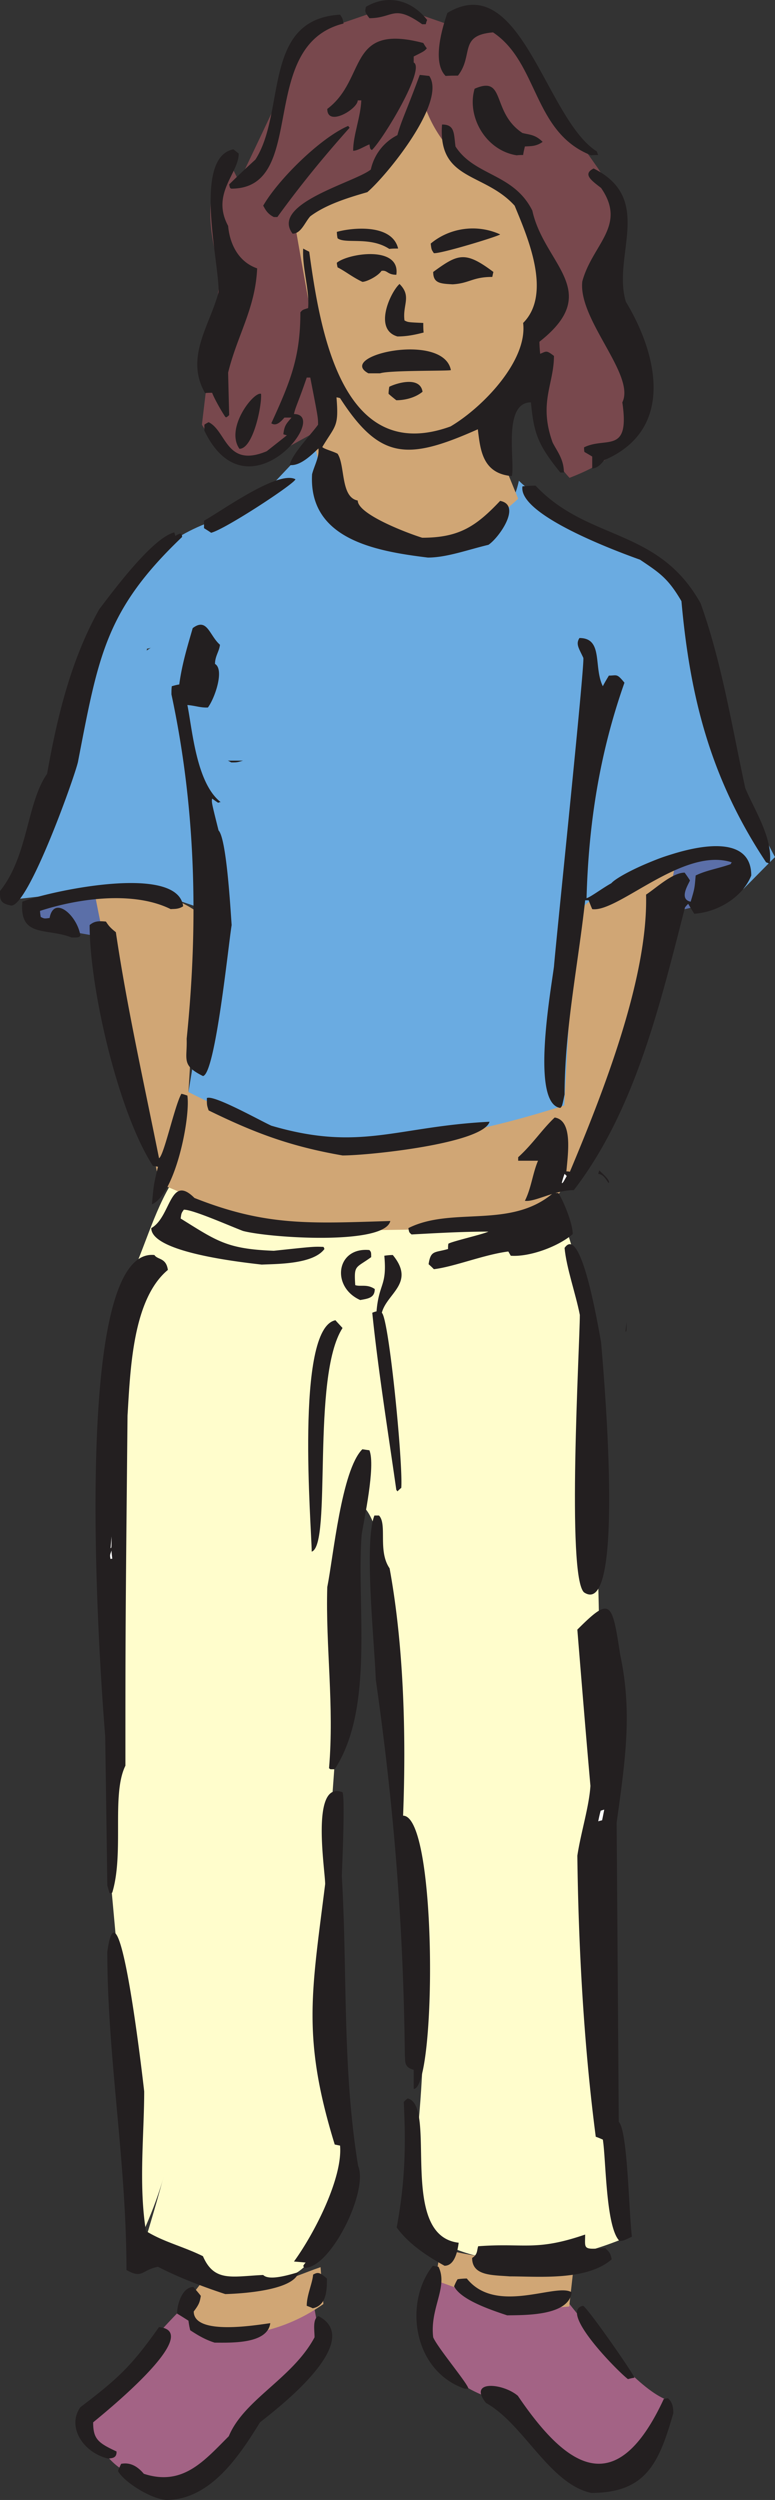 <svg xmlns="http://www.w3.org/2000/svg" width="67.082" height="216.19"><rect width="100%" height="100%" fill="#333333" stroke="none"/><path fill="#fffdcc" d="M11.313 116.53c4.14 10.418 7.605 22.066 1.75 34.937 3.89 13.7 4.66 30.063-.707 41.617l-2.758-30.277c.304-10.973-.399-21.762-.922-32.61.613-4.167 2.023-9.5 2.637-13.667"/><path fill="#6aabe1" d="M21.492 44.08c-3.25 5.118-6.96 11.922-8.77 12.012-.917 7.633-4.75 14.192-7.323 21.239-1.625.125-3.223.37-4.817.492 2.547-7.387 5.121-14.805 7.695-22.219 2.422-5.945 5.766-8.824 9.477-10.297 1.254-.398 2.48-.828 3.738-1.226"/><path fill="#a36385" d="M15.606 199.764c2.882 3.742 7.203 1.84 11.59-.246.214 1.227.46 2.422.671 3.648-2.422 1.657-4.535 4.079-6.343 7.266-4.508 5.39-7.758 5.574-10.454 3.399-1.808-.887-2.64-2.512-3.832-4.872 3.004-3.066 5.364-6.128 8.368-9.195m21.738-3.062c3.832 1.226 7.633 4.043 11.465 1.93 3.8 4.843 7.05 8.335 9.074 8.949-1.688 3.953-3.035 8.367-9.656 5.21-2.149-1.87-4.293-3.77-6.47-5.671-3.616-1.532-4.046-3.461-5.089-5.332.215-1.684.461-3.403.676-5.086"/><path fill="#d0a675" d="M38.14 194.463c3.403.766 6.958 1.38 11.587.918-.153 1.352-.305 2.73-.457 4.078-3.864.399-7.727-.828-11.59-2.27.152-.886.304-1.808.46-2.726m-20.386 2.512c4.781 1.625 7.172.031 9.992-.918.094 1.074.153 2.113.246 3.188-2.574 1.808-5.457 2.726-8.644 2.726-1.29-.672-2.578-1.379-3.864-2.055.766-.976 1.532-1.96 2.27-2.94"/><path fill="#fffdcc" d="M14.719 102.522c4.812 1.566 8.305 5.059 18.238 3.71 5.95.153 10.64-1.01 15.422-2.085.828 2.758 1.688 5.488 2.543 8.246-.184 10.387 1.074 20.777.922 31.168-.461 16.426-.86 33.098 1.84 50.137-8.25 3.25-13.95 1.87-18.489-1.625 1.594-11.094 2.543-22.157-.89-33.25.094-20.625-1.254-28.961-3.676-28.871-.676 9.316-1.379 18.632-2.055 27.949.461 10.086.918 20.168 1.38 30.25-1.38 4.383-2.606 9.008-6.47 9.008-3.71 1.011-7.386-.703-11.097-2.786 3.555-11.921 5.09-16.12.43-42.69 6.07-12.63-.583-27.95-2.27-39.75 1.687-2.911 2.453-6.466 4.172-9.411"/><path fill="#5b6fa8" d="M2.7 78.038c1.745-.309 4.69-1.075 6.468-1.38.063 1.626-.309 2.79-.246 4.383-5.703-.921-6.715-1.441-6.223-3.003m55.368-3.004c2.238-.891 4.66-2.239 5.792-.215 1.137 2.39-1.898 3.187-5.085 3.922-.247-1.227-.461-2.45-.707-3.707"/><path fill="#d0a675" d="M8.219 77.362c2.695-.399 6.312-.457 9.012 1.625-.305 5.148-.614 10.297-.918 15.445 4.289 1.871 7.879 3.895 14.777 5.086 5.64-1.07 11.586-2.848 17.289-3.922.461-5.914.676-11.152 1.133-17.098 3.008-1.378 6.012-2.757 9.015-4.136-1.992 10.02-3.742 20.101-10.148 28.867-5.95 3.738-11.863 2.91-17.75 3.219-6.379.183-11.68-1.84-16.863-4.137-1.532-8.336-3.985-16.645-5.547-24.95"/><path fill="#6aabe1" d="M27.41 37.862c.305 3.86 2.145 6.77 5.547 8.793 7.02 1.074 11.008-.614 11.957-5.086 2.606 2.605 9.903 5.699 14.317 9.008 2.574 8.304 3.375 15.23 7.851 23.539-.922.918-1.844 1.867-2.762 2.789 1.29-2.024.153-3.098-3.464-3.25-3.372-.367-7.141 1.992-11.098 5.332-.305 5.515-.613 11.062-.918 16.61-7.176 2.3-13.398 3.401-18.672 3.25-3.984-.247-8.613-1.716-13.855-4.415.855-5.148 1.683-10.297 2.543-15.445-4.477-1.285-5.918-2.696-13.457-1.899 2.543-7.785 4.718-13.027 7.265-20.808 3.371-2.18 3.832-7.114 10.36-13.793a597.38 597.38 0 0 1 4.386-4.625"/><path fill="#d0a675" d="M36.117 8.928c1.317.184 2.328 2.852 3.34 5.395 1.871.797 3.742 1.133 5.61 3.77l2.484 7.448c-1.531 4.012-2.668 8.704-5.488 10.786.921 2.27 1.87 4.535 2.789 6.804-4.047 3.739-7.848 5.117-11.282 3.125-4.933-.215-5.52-4.168-6.343-7.875 1.867-2.27 1.07-4.812.336-7.355-.98-3.832-1.961-7.692-2.914-11.524 2.207-2.054 4.445-2.851 6.683-3.464 0 0 3.465-7.293 4.785-7.11"/><path fill="#78484d" d="M27.625 37.186a336.868 336.868 0 0 0-4.601 2.543c-2.329.918-4.075-.492-5.547-3.004.52-4.414 1.07-8.797 1.625-13.18-1.567-5.023-.922-7.843.672-9.683.308.613.613 1.226.921 1.84 2.024-4.23 4.016-8.457 6.008-12.72 2.485-.827 4.938-1.683 7.36-2.51 1.53.519 3.066 1.07 4.597 1.593C40.93.592 42.613.959 43.75 3.229c2.606 3.707 5.242 7.387 7.848 11.094 2.515 3.523 2.238 7.078.703 10.605 1.719 3.309 3.223 6.711 3.223 10.848-1.352 3.308-3.711 4.566-6.227 5.547-1.898-2.055-2.79-4.504-3.25-7.14-.55-2.974.125-5.731.707-8.09.55-2.915-.645-5.856-2.086-8.766-4.168-2.27-7.082-5.086-8.094-8.797-1.593 2.39-3.156 4.781-4.78 7.172-2.7 1.164-6.009 2.144-6.224 3.921.52 3.004 1.075 6.008 1.594 9.012.153 2.852.305 5.7.461 8.551"/><path fill="#231f20" d="M14.379 216.19c-1.441-.121-3.738-1.652-4.168-2.512.09-.215.184-.43.273-.613.645-.121 1.29.062 1.965.86 3.371 1.1 5.211-1.106 7.356-3.25 1.32-3.188 5.52-4.993 7.422-8.552 0-.609-.188-1.593.336-1.835 4.168 2.175-3.832 8.21-5.059 9.19-1.777 2.884-4.293 6.712-8.125 6.712m36.789-.61c-3.617-.796-5.824-5.945-9.105-7.785-1.594-1.992 1.472-1.718 2.761-.613 4.262 6.281 8.52 9.133 12.63.277a1.51 1.51 0 0 1 .366-.062c.309.273.461.613.461 1.285-1.226 4.262-2.328 6.899-7.113 6.899m-41.816-2.973c-2.176-.524-3.586-2.762-2.391-4.445 3.402-2.575 4.477-3.649 6.805-6.926 4.11.43-5.364 7.937-5.703 8.242 0 1.441.43 1.777 2.023 2.516.031.582-.398.582-.734.613m30.871-6.039c-4.504-1.563-5.274-7.477-2.758-10.633.152.027.305.059.492.09.856 1.746-.77 3.586-.46 6.097.366.891 3.155 4.2 3.034 4.446h-.308m14.133-.829c-.825-.613-6.07-5.882-3.891-6.343.367.121 4.445 5.976 4.445 6.223a3.95 3.95 0 0 0-.554.12m-35.778-3.156c-.886-.273-1.594-.734-2.113-1.07a6.983 6.983 0 0 1-.152-.828c-.34-.215-.676-.43-.985-.613 0-.828.461-2.301 1.41-2.301.215.246.43.492.645.766-.09.554-.152.738-.613 1.351 0 2.113 5.457 1.164 6.625 1.012-.246 1.836-3.465 1.683-4.817 1.683m25.324-2.359c-1.472-.488-4.015-1.348-4.597-2.512.09-.215.183-.43.304-.613a6.41 6.41 0 0 1 .797-.062c2.547 3.187 7.758.335 9.075 1.195-.243 2.086-4.23 1.96-5.579 1.992m-16.832-.613c-.183-.094-.367-.153-.52-.215 0-.918.49-1.93.552-2.695.43-.246.582-.184 1.195.336 0 .949 0 2.328-1.227 2.574"/><path fill="#231f20" d="M19.5 198.385c-2.055-.672-4.172-1.5-5.824-2.36-1.442.278-1.32 1.075-2.73.278 0-9.379-1.657-18.45-1.657-27.523 1.012-7.23 3.13 11.523 3.192 12.078 0 3.738-.493 8.09.152 12.074 1.531.95 3.187 1.316 4.934 2.176.98 2.265 2.515 1.746 5.214 1.625.52.52 2.207 0 3.063-.246-.399 1.625-5.149 1.867-6.344 1.898m24.617-1.531c-1.504-.121-3.25-.031-3.25-1.594.492-.308.399-.644.524-1.012 4.015-.304 4.965.461 9.258-1.011 0 1.258-.247 1.32 1.746 1.164.246.308.43.308.55.98-2.144 1.871-6.312 1.473-8.828 1.473m-17.75-.734c-.062-.063-.093-.125-.125-.157.063-.12.125-.21.215-.304a64.5 64.5 0 0 0-1.012-.09c1.809-2.485 4.23-7.266 3.989-10.024-.157-.03-.309-.062-.461-.093-2.852-9.254-1.992-13.176-.828-22.524 0-1.226-1.29-9.039 1.504-7.937.242.582-.063 7.11-.063 7.234.492 8.363.031 16.61 1.41 25.067.918 2.175-2.36 8.828-4.629 8.828m12.11-.184c-1.72-.953-3.188-1.992-4.141-3.313.738-3.921.8-7.171.613-10.847a1.71 1.71 0 0 1 .34-.309c2.606.614-.89 11.864 4.414 12.477-.094.703-.336 1.992-1.226 1.992m15.144-2.148c-1.195-1.196-1.164-7.079-1.441-8.762-.215-.094-.43-.188-.613-.246-1.043-7.969-1.5-16.551-1.594-24.305.308-2.023 1.011-4.2 1.133-6.035-.399-4.504-.766-9.012-1.133-13.516 2.883-2.883 3.004-2.453 3.71 2.176 1.071 4.996.43 9.164-.308 14.527.063 8.61.125 17.223.184 25.864.77.765.86 7.601 1.136 9.93-.77.367-.77.367-1.074.367m-17.812-13.145v-1.656c-.89-.215-.703-.797-.766-1.227-.125-11.34-.95-21.543-2.516-32.515-.09-2.91-1.043-11.86-.12-14.188h.398c.734.766-.121 3.063.918 4.566 1.226 6.68 1.441 14.372 1.168 21.391 3.004 0 2.879 23.629.918 23.629M9.473 163.694c-.059-.215-.121-.43-.184-.645-.058-4.32-.12-8.61-.183-12.902-.368-4.473-3.22-42.383 4.261-41.617.278.43 1.012.215 1.164 1.289-3.062 2.543-3.25 8.672-3.492 12.594-.183 18.511-.183 18.511-.183 30.28-1.227 2.481-.094 7.509-1.137 10.97-.152.093-.152.093-.246.03"/><path fill="#fff" d="M51.781 157.502c.063-.304.125-.613.215-.918.094-.03.184-.062.305-.093a79.06 79.06 0 0 1-.184.922c-.12.03-.242.058-.336.09"/><path fill="#231f20" d="M28.606 152.998c-.063-.03-.094-.062-.125-.093.46-5.422-.305-10.48-.153-15.66.524-2.602 1.227-10.114 3.035-11.918l.614.09c.55 1.378-.493 6.097-.676 7.324-.457 6.16 1.137 14.925-2.328 20.257h-.367m21.949-15.292c-1.531-1.348-.367-21.422-.367-23.997-.368-1.87-1.164-4.074-1.32-5.793 1.413-2.082 2.85 6.47 3.16 8.153.367 4.23 1.992 23.937-1.473 21.637"/><path fill="#fff" d="M9.567 134.827c-.063-.34-.063-.34.09-.739 0 .215.03.461.062.707-.063 0-.121 0-.152.032"/><path fill="#231f20" d="M26.98 134.182c0-1.992-1.472-19.309 2.055-20.012.184.215.399.43.614.672-2.73 4.23-.891 18.758-2.668 19.34"/><path fill="#fff" d="M9.567 133.873c.03-.335.062-.671.09-1.007 0 1.007 0 1.007-.09 1.007"/><path fill="#231f20" d="M34.305 128.85c-.735-5.148-1.59-10.48-2.082-15.324a1.5 1.5 0 0 1 .367-.121c.215-2.485.922-2.149.676-4.813.215-.031.457-.062.734-.062 1.992 2.422-.52 3.308-.95 4.996.614.488 1.84 12.992 1.684 15.14-.12.09-.21.184-.335.305-.032-.062-.063-.09-.094-.12M54.14 115.15l.094-.827c0 .828 0 .828-.093.828m-22.961-2.727c-2.543-1.136-2.086-4.597.797-4.324.152.184.152.184.152.613-1.348.98-1.5.645-1.379 2.422.461.153 1.012-.12 1.688.336 0 .77-.582.828-1.258.953m6.375-2.668a6.583 6.583 0 0 0-.457-.43c.183-1.226.52-.98 1.683-1.316 0-.183 0-.308.032-.46.367-.216 2.945-.798 3.464-1.044-2.27 0-4.414.125-6.652.246-.215-.183-.215-.183-.277-.55 3.804-1.903 8.832.12 12.539-3.036h.43c.367.493 1.257 2.575 1.257 3.555-1.289 1.106-3.77 1.992-5.363 1.871-.094-.156-.156-.277-.215-.367-2.117.273-4.66 1.316-6.441 1.531m-14.899-.398c-2.175-.246-9.562-1.102-9.562-3.156 1.715-.95 1.594-4.75 3.738-2.606 6.192 2.453 9.965 2.207 16.953 1.992-.488 2.114-10.422 1.473-12.754.86-1.285-.492-4.32-1.84-5.117-1.84-.215.305-.215.305-.277.765 3.156 1.961 4.015 2.637 8.062 2.79 3.465-.368 3.465-.368 4.293-.336.032.027.059.09.09.183-.98 1.317-4.047 1.285-5.426 1.348m-9.504-5.211c.153-1.715.153-1.715.524-3.25-.156-.027-.309-.059-.43-.059-3.004-4.629-5.488-15.324-5.488-20.84.398-.335.734-.367 1.41-.304.184.273.305.488.86.918.949 6.406 2.39 12.84 3.738 19.55.43-.242 1.347-4.535 1.933-5.574.153.028.336.09.52.153.277 1.93-1.043 8.52-3.067 9.406"/><path fill="#231f20" d="M45.434 103.842c.554-1.105.675-2.39 1.136-3.465h-1.718v-.304c1.257-1.137 2.054-2.39 3.16-3.434 1.562.246 1.164 3.004 1.012 4.66.09 0 .183 0 .304.031 2.883-6.867 6.778-16.765 6.594-23.968.855-.551 2.27-1.899 3.34-1.899.152.215.308.43.46.672-.093.277-1.011 1.625.06 1.84.34-1.133.34-1.133.433-2.266.95-.46 1.898-.582 3.031-.98a.664.664 0 0 1 .094-.156c-4.2-1.38-9.84 4.351-12.078 4.047-.125-.278-.215-.52-.309-.766h-.304c-.582 5.394-1.782 11.215-1.782 16.793-.21 1.012-.21 1.012-.367 1.164-2.574-.367-.828-10.082-.55-12.227.183-2.296 2.667-26.05 2.542-26.695-.398-.855-.672-1.191-.336-1.715 2.086 0 1.196 2.512 2.024 4.168.152-.304.34-.613.523-.918.703 0 .672-.215 1.348.614-2.086 5.914-3.098 11.949-3.281 18.632.308-.062 1.41-.89 2.144-1.289.985-1.164 12.113-6.187 12.113-.672-.77 1.93-2.976 3.184-4.937 3.309-.184-.305-.367-.582-.52-.86a2.746 2.746 0 0 0-.277.31c-2.176 8.456-4.324 17.558-9.625 24.452-1.687 0-3.344 1.043-4.234.922"/><path fill="#fff" d="M48.625 102.311c.059-.277.152-.555.242-.8l.188.187c-.34.613-.34.613-.43.613"/><path fill="#231f20" d="M52.61 102.217c-.336-.52-.493-.644-.829-.707.032-.12.063-.21.094-.304.274.304.95.828.828 1.105l-.094-.094m-22.96-2.297c-4.602-.797-7.696-1.992-11.59-3.894-.153-.457-.153-.457-.153-1.07.582-.31 4.567 1.93 5.578 2.39 7.727 2.266 10.82.059 18.887-.34-.554 1.871-10.363 2.914-12.722 2.914m-12.082-6.867c-1.899-.949-1.348-1.41-1.41-3.219 1.042-10.171.769-20.07-1.317-29.785 0-.246 0-.492.031-.707.215-.062.43-.12.645-.152.242-1.809.734-3.371 1.164-4.871 1.258-.953 1.441.64 2.36 1.437-.063.582-.43.98-.43 1.657.828.492 0 2.941-.614 3.77-.644.03-1.043-.153-1.777-.216.43 2.114.765 6.742 2.883 8.399a.436.436 0 0 0-.215.058 8.675 8.675 0 0 1-.524-.367c-.058.309-.058.309.555 2.758.672.676 1.012 6.469 1.133 8.183-.277 1.657-1.41 12.903-2.484 13.055"/><path fill="#231f20" d="M6.195 81.073c-2.148-.86-4.539.058-4.261-3.098 2.265-.887 13.457-3.34 13.918.398-.43.278-.797.215-1.075.247-3.28-1.625-8.125-.891-11.312.152 0 .152.031.34.062.523.305.153.305.153.766.09.367-1.992 2.39-.246 2.668 1.531-.152.157-.152.157-.766.157M.98 78.311c-1.011-.184-.98-.55-.98-1.254 2.453-3.066 2.3-7.601 4.078-10.144.89-5.028 2.086-9.899 4.508-14.22 1.258-1.655 4.629-6.19 6.5-6.652.027.094.059.184.09.309a1.77 1.77 0 0 1 .43-.215c.152.121.152.121.152.305-6.621 6.312-7.234 10.266-9.012 19.46-.308 1.348-4.262 12.411-5.765 12.411m65.332-3.738c-4.844-7.293-6.59-14.344-7.329-22.586-1.164-1.992-1.898-2.45-3.585-3.586-2.055-.735-10.575-3.89-10.176-6.344.367-.027.734-.059 1.133-.059 4.566 4.84 10.609 3.586 14.285 10.172 1.808 5.028 2.699 10.543 3.863 15.97.707 1.745 2.453 4.382 2.117 6.558a2.13 2.13 0 0 0-.308-.125M20.02 65.932c-.121-.062-.215-.125-.305-.152h1.316c-.52.152-.52.152-1.011.152"/><path fill="#231f20" d="M37.035 48.217c-4.476-.55-10.332-1.562-10.023-7.203.183-.734.644-1.5.55-2.234-.675.64-1.593 1.531-2.484 1.437.184-.949 1.84-2.633 2.453-3.492 0-.613 0-.613-.675-4.074h-.305c-.766 2.234-.98 2.543-1.106 3.156 3.192 0-4.046 9.133-7.753 1.441v-.523c.12-.09.246-.152.367-.215 1.562.766 1.5 3.985 5.027 2.512.582-.457 1.164-.918 1.746-1.379a2.662 2.662 0 0 1-.305-.09c.09-.797.278-.918.704-1.441h-.614c-.336.398-.734.765-1.133.492C25.141 32.987 26 30.874 26 27.01c.184-.215.184-.215.672-.367.125-1.625-.52-3.434-.43-5.148.157.09.34.183.524.273.918 6.652 2.758 18.543 12.23 15.11 2.762-1.626 6.684-5.669 6.285-8.95 2.578-2.574.278-7.66-.734-10.14-2.637-2.915-6.652-2.118-6.285-7.02 1.105 0 1.012.734 1.164 1.898 1.656 2.575 5.027 2.301 6.652 5.547 1.012 4.66 6.196 6.957.614 11.34 0 .336.03.676.062 1.043.55-.215.52-.336 1.195.184 0 2.453-1.347 4.047-.12 7.476.366.739.98 1.442.98 2.606H48.5c-1.992-2.45-2.297-3.461-2.543-6.067-2.484 0-1.348 5.239-1.656 6.375-2.574-.214-2.727-2.332-2.942-4.047-6.07 2.7-8.46 2.668-11.925-2.695-.125-.031-.215-.062-.309-.062.215 2.574-.09 2.39-1.226 4.289.093.156.921.367 1.32.582.672 1.011.246 3.77 1.746 4.047 0 1.195 4.293 2.82 5.578 3.218 3.191 0 4.66-.98 6.746-3.187 1.903.367-.12 3.219-1.012 3.8-1.808.43-3.617 1.102-5.242 1.102"/><path fill="#231f20" d="M18.274 46.073c-.215-.153-.43-.278-.614-.399v-.644c1.5-.828 6.407-4.383 7.91-3.586 0 .34-6.07 4.324-7.296 4.629m32.988-5.547v-1.043c-.246-.152-.461-.274-.676-.399-.031-.152-.031-.273-.031-.398 1.902-.95 3.984.645 3.312-3.89 1.164-2.36-3.832-7.141-3.465-10.454.86-3.215 3.895-4.808 1.625-8.09-.828-.64-1.625-1.195-.644-1.683 5.273 2.637 1.594 7.539 2.789 11.523 2.73 4.504 4.293 11.063-1.871 13.7-.305.367-.52.64-1.04.734m-30.534-1.715c-1.258-1.777 1.226-4.965 1.867-4.754.094.953-.672 4.754-1.867 4.754M19.5 36.05c-.43-.641-1.012-1.716-1.137-2.083-.21 0-.425 0-.609.031-1.781-3.093.426-5.882 1.164-8.734.09-2.453-2.27-11.644 1.285-12.351l.461.367c0 1.718-2.422 3.465-.918 6.254.121 1.379.766 3.062 2.512 3.675-.152 3.465-1.715 5.762-2.512 9.012.028 1.227.059 2.45.09 3.676-.246.215-.246.215-.336.152m14.805-1.437a12.392 12.392 0 0 1-.672-.555c0-.21.031-.426.062-.61.61-.308 2.664-.952 2.88.43-.673.551-1.594.735-2.27.735m-2.418-2.328c-2.852-1.536 6.496-3.618 7.14-.278-.152.09-5.332 0-6.128.278h-1.012m2.512-3.188c-2.114-.613-.582-3.863.183-4.539 1.074 1.074.246 1.809.43 3.156.308.157.308.157 1.625.215 0 .278 0 .555.031.828-.828.215-1.504.34-2.27.34m4.782-4.508c-1.07-.058-1.684-.09-1.684-1.07 2.145-1.562 2.758-1.84 5.211 0a8.575 8.575 0 0 0-.094.43c-1.714 0-1.96.55-3.433.64m-7.817-.215c-.89-.425-1.472-.917-2.144-1.253-.031-.157-.063-.278-.063-.399 1.012-.828 5.52-1.504 5.149 1.04-.793 0-.766-.427-1.285-.337-.305.461-1.29.95-1.657.95m6.192-2.481c-.211-.309-.211-.309-.274-.828 1.563-1.317 3.922-1.746 6.008-.797 0 .121-5.12 1.688-5.734 1.625m-3.86-.367c-1.687-1.106-3.804-.399-4.476-.922a3.304 3.304 0 0 1-.063-.55c1.29-.368 4.782-.735 5.305 1.44-.277 0-.523 0-.766.032m-8.371-1.32c-1.96-2.606 5.426-4.442 6.774-5.547a4.375 4.375 0 0 1 2.3-2.973c.336-1.254.739-1.961 1.934-5.207.274.027.55.059.824.09 1.536 2.238-3.707 8.644-5.363 10.05-1.715.493-3.586 1.075-4.937 2.087-.489.55-.797 1.5-1.532 1.5M23.7 18.768c-.614-.309-.766-.738-.919-.98 1.286-2.239 4.934-5.856 7.356-6.899.031.031.062.094.125.156-2.27 2.543-4.23 4.934-6.254 7.723h-.309"/><path fill="#231f20" d="M20.02 16.315c-.121-.063-.121-.063-.184-.367a78.332 78.332 0 0 1 2.27-2.145c2.668-4.137.55-12.137 7.328-12.535.215.305.215.305.304.766-7.632 1.898-2.972 14.28-9.718 14.28m24.71-2.882c-2.726-.426-4.351-3.398-3.648-5.758 2.73-1.195 1.41 2.02 4.14 3.828.614.157 1.102.125 1.747.766-.55.398-1.012.367-1.535.398-.059.247-.121.493-.153.739-.183 0-.367 0-.55.027"/><path fill="#231f20" d="M51.168 13.432C46.11 11.444 46.633 5.436 42.676 2.8c-3.004.246-1.656 1.961-3.035 3.739-.367 0-.735 0-1.07.03-1.2-1.195-.278-4.198.152-5.452 6.375-3.832 8.492 9.164 12.937 11.98.032.094.059.184.121.309-.214 0-.43 0-.613.027m-20.601-.395c0-1.352.644-2.883.707-4.356h-.309c0 .738-2.637 2.332-2.637.738 3.465-2.605 1.656-7.449 8.309-5.703.094.156.183.309.308.461-.214.246-.214.246-1.136.707v.52c1.043.52-2.606 6.59-3.617 7.57-.153-.094-.153-.094-.215-.492-.461.183-1.012.555-1.41.555m5.976-10.942c-2.512-1.777-2.48-.523-4.566-.523-.461-.582-.368-.614-.305-.98 1.746-1.044 3.832-.735 5.3 1.132-.058.125-.09.246-.12.371h-.309"/></svg>
